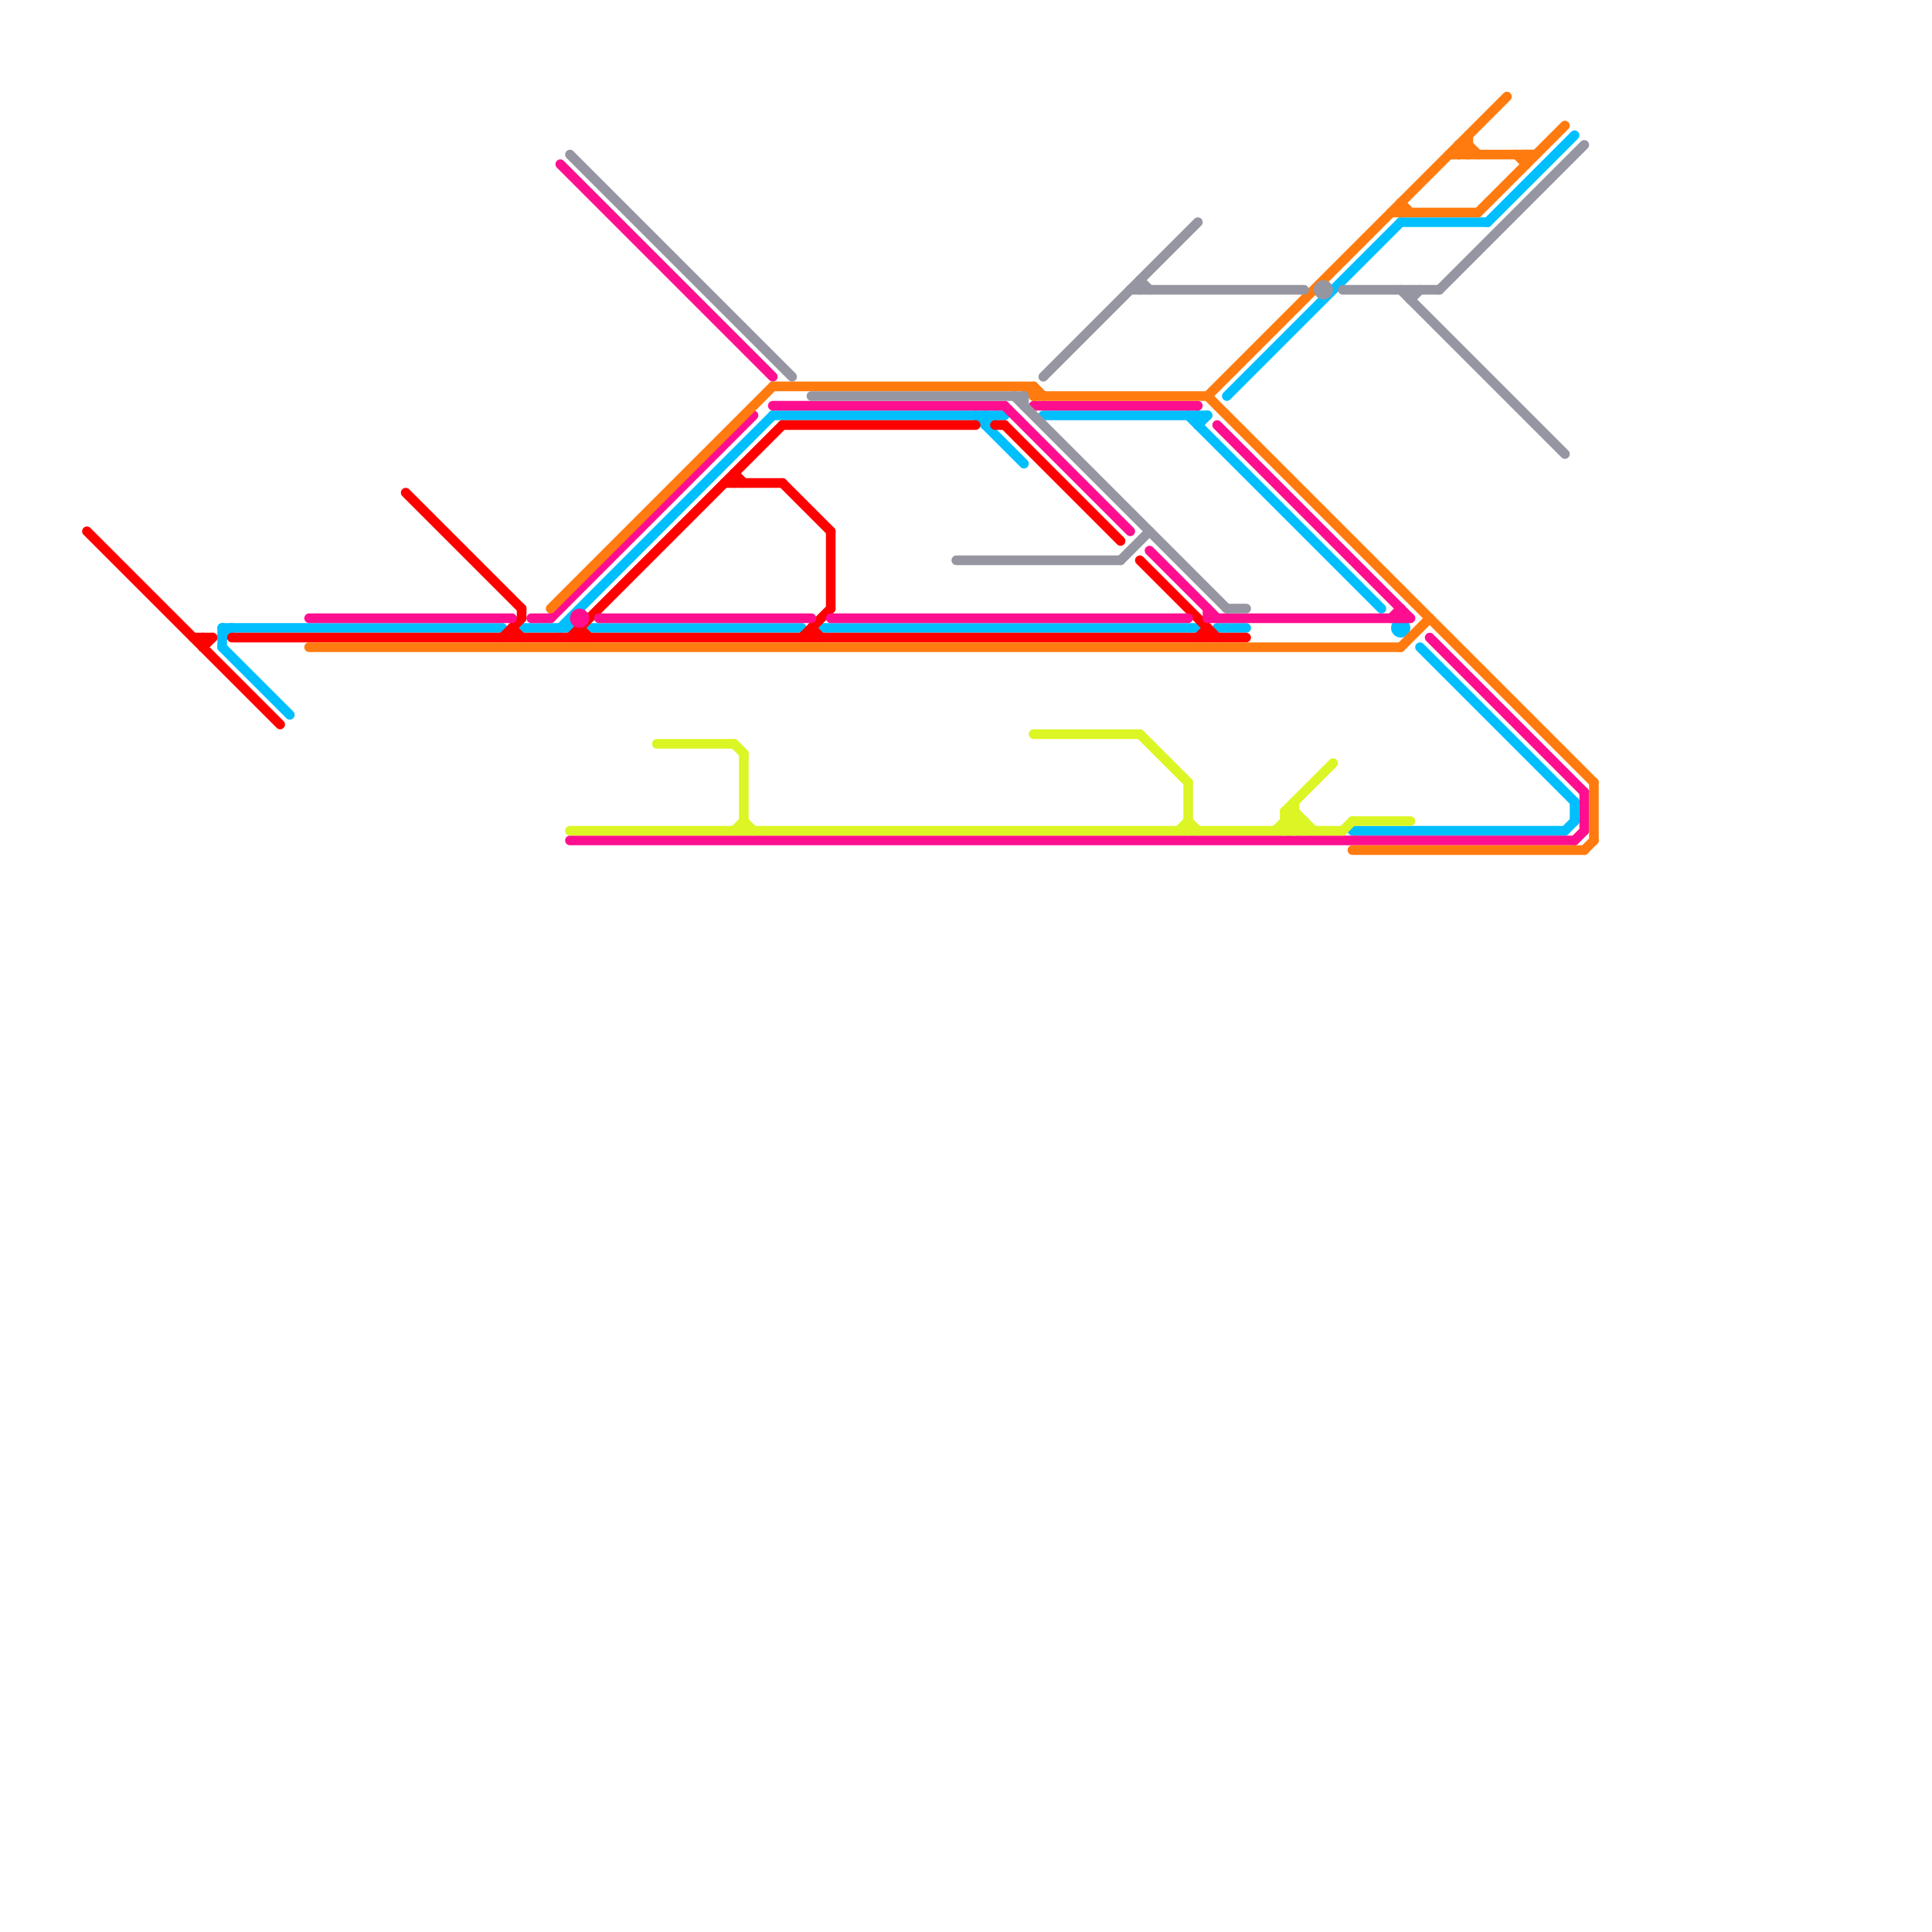 
<svg version="1.1" xmlns="http://www.w3.org/2000/svg" viewBox="0 0 200 200">
<style>text { font: 1px Helvetica; font-weight: 600; white-space: pre; dominant-baseline: central; } line { stroke-width: 1; fill: none; stroke-linecap: round; stroke-linejoin: round; } .c0 { stroke: #00bfff } .c1 { stroke: #ff0000 } .c2 { stroke: #ff0f8f } .c3 { stroke: #ff7b0f } .c4 { stroke: #9696a2 } .c5 { stroke: #dcf524 } .w1 { stroke-width: 1; }</style><defs><g id="ct-xf"><circle r="0.5" fill="#fff" stroke="#000" stroke-width="0.2"/></g><g id="ct"><circle r="0.5" fill="#fff" stroke="#000" stroke-width="0.1"/></g></defs><line class="c0 " x1="54" y1="65" x2="59" y2="65"/><line class="c0 " x1="145" y1="23" x2="154" y2="23"/><line class="c0 " x1="23" y1="65" x2="23" y2="67"/><line class="c0 " x1="140" y1="86" x2="162" y2="86"/><line class="c0 " x1="126" y1="65" x2="129" y2="65"/><line class="c0 " x1="58" y1="65" x2="80" y2="43"/><line class="c0 " x1="23" y1="66" x2="24" y2="65"/><line class="c0 " x1="80" y1="43" x2="104" y2="43"/><line class="c0 " x1="102" y1="44" x2="103" y2="43"/><line class="c0 " x1="59" y1="64" x2="59" y2="65"/><line class="c0 " x1="163" y1="83" x2="163" y2="85"/><line class="c0 " x1="124" y1="43" x2="124" y2="44"/><line class="c0 " x1="154" y1="23" x2="163" y2="14"/><line class="c0 " x1="102" y1="43" x2="102" y2="44"/><line class="c0 " x1="123" y1="43" x2="143" y2="63"/><line class="c0 " x1="61" y1="65" x2="83" y2="65"/><line class="c0 " x1="101" y1="43" x2="106" y2="48"/><line class="c0 " x1="108" y1="43" x2="125" y2="43"/><line class="c0 " x1="23" y1="65" x2="52" y2="65"/><line class="c0 " x1="162" y1="86" x2="163" y2="85"/><line class="c0 " x1="147" y1="67" x2="163" y2="83"/><line class="c0 " x1="23" y1="67" x2="30" y2="74"/><line class="c0 " x1="127" y1="41" x2="145" y2="23"/><line class="c0 " x1="124" y1="44" x2="125" y2="43"/><line class="c0 " x1="85" y1="65" x2="124" y2="65"/><circle cx="145" cy="65" r="1" fill="#00bfff" /><line class="c1 " x1="84" y1="65" x2="84" y2="66"/><line class="c1 " x1="42" y1="51" x2="54" y2="63"/><line class="c1 " x1="76" y1="49" x2="77" y2="50"/><line class="c1 " x1="81" y1="44" x2="101" y2="44"/><line class="c1 " x1="75" y1="50" x2="81" y2="50"/><line class="c1 " x1="59" y1="66" x2="81" y2="44"/><line class="c1 " x1="60" y1="65" x2="60" y2="66"/><line class="c1 " x1="103" y1="44" x2="104" y2="44"/><line class="c1 " x1="83" y1="66" x2="86" y2="63"/><line class="c1 " x1="53" y1="65" x2="54" y2="66"/><line class="c1 " x1="84" y1="65" x2="85" y2="66"/><line class="c1 " x1="81" y1="50" x2="86" y2="55"/><line class="c1 " x1="9" y1="55" x2="29" y2="75"/><line class="c1 " x1="124" y1="66" x2="125" y2="65"/><line class="c1 " x1="76" y1="49" x2="76" y2="50"/><line class="c1 " x1="104" y1="44" x2="116" y2="56"/><line class="c1 " x1="118" y1="58" x2="126" y2="66"/><line class="c1 " x1="86" y1="55" x2="86" y2="63"/><line class="c1 " x1="60" y1="65" x2="61" y2="66"/><line class="c1 " x1="20" y1="66" x2="22" y2="66"/><line class="c1 " x1="21" y1="66" x2="21" y2="67"/><line class="c1 " x1="125" y1="65" x2="125" y2="66"/><line class="c1 " x1="54" y1="63" x2="54" y2="64"/><line class="c1 " x1="52" y1="66" x2="54" y2="64"/><line class="c1 " x1="21" y1="67" x2="22" y2="66"/><line class="c1 " x1="53" y1="65" x2="53" y2="66"/><line class="c1 " x1="24" y1="66" x2="129" y2="66"/><line class="c2 " x1="80" y1="42" x2="104" y2="42"/><line class="c2 " x1="62" y1="64" x2="84" y2="64"/><line class="c2 " x1="86" y1="64" x2="123" y2="64"/><line class="c2 " x1="164" y1="82" x2="164" y2="86"/><line class="c2 " x1="119" y1="57" x2="126" y2="64"/><line class="c2 " x1="163" y1="87" x2="164" y2="86"/><line class="c2 " x1="145" y1="63" x2="145" y2="64"/><line class="c2 " x1="59" y1="87" x2="163" y2="87"/><line class="c2 " x1="148" y1="66" x2="164" y2="82"/><line class="c2 " x1="125" y1="63" x2="125" y2="64"/><line class="c2 " x1="58" y1="17" x2="80" y2="39"/><line class="c2 " x1="107" y1="42" x2="124" y2="42"/><line class="c2 " x1="125" y1="64" x2="146" y2="64"/><line class="c2 " x1="32" y1="64" x2="53" y2="64"/><line class="c2 " x1="126" y1="44" x2="146" y2="64"/><line class="c2 " x1="57" y1="64" x2="78" y2="43"/><line class="c2 " x1="104" y1="42" x2="117" y2="55"/><line class="c2 " x1="55" y1="64" x2="57" y2="64"/><line class="c2 " x1="144" y1="64" x2="145" y2="63"/><circle cx="60" cy="64" r="1" fill="#ff0f8f" /><line class="c3 " x1="106" y1="40" x2="107" y2="41"/><line class="c3 " x1="125" y1="41" x2="156" y2="10"/><line class="c3 " x1="151" y1="15" x2="151" y2="16"/><line class="c3 " x1="151" y1="15" x2="152" y2="15"/><line class="c3 " x1="157" y1="16" x2="158" y2="17"/><line class="c3 " x1="80" y1="40" x2="107" y2="40"/><line class="c3 " x1="145" y1="21" x2="145" y2="22"/><line class="c3 " x1="158" y1="16" x2="158" y2="17"/><line class="c3 " x1="164" y1="88" x2="165" y2="87"/><line class="c3 " x1="144" y1="22" x2="153" y2="22"/><line class="c3 " x1="107" y1="40" x2="108" y2="41"/><line class="c3 " x1="140" y1="88" x2="164" y2="88"/><line class="c3 " x1="32" y1="67" x2="145" y2="67"/><line class="c3 " x1="165" y1="81" x2="165" y2="87"/><line class="c3 " x1="145" y1="67" x2="148" y2="64"/><line class="c3 " x1="152" y1="15" x2="153" y2="16"/><line class="c3 " x1="125" y1="41" x2="165" y2="81"/><line class="c3 " x1="57" y1="63" x2="80" y2="40"/><line class="c3 " x1="107" y1="40" x2="107" y2="41"/><line class="c3 " x1="107" y1="41" x2="125" y2="41"/><line class="c3 " x1="151" y1="16" x2="152" y2="15"/><line class="c3 " x1="145" y1="21" x2="146" y2="22"/><line class="c3 " x1="151" y1="15" x2="152" y2="16"/><line class="c3 " x1="153" y1="22" x2="162" y2="13"/><line class="c3 " x1="150" y1="16" x2="159" y2="16"/><line class="c3 " x1="152" y1="14" x2="152" y2="16"/><line class="c4 " x1="146" y1="31" x2="147" y2="30"/><line class="c4 " x1="108" y1="39" x2="124" y2="23"/><line class="c4 " x1="116" y1="58" x2="119" y2="55"/><line class="c4 " x1="149" y1="30" x2="164" y2="15"/><line class="c4 " x1="127" y1="63" x2="129" y2="63"/><line class="c4 " x1="84" y1="41" x2="106" y2="41"/><line class="c4 " x1="139" y1="30" x2="149" y2="30"/><line class="c4 " x1="59" y1="16" x2="82" y2="39"/><line class="c4 " x1="117" y1="30" x2="135" y2="30"/><line class="c4 " x1="105" y1="41" x2="127" y2="63"/><line class="c4 " x1="99" y1="58" x2="116" y2="58"/><line class="c4 " x1="146" y1="30" x2="146" y2="31"/><line class="c4 " x1="118" y1="29" x2="118" y2="30"/><line class="c4 " x1="106" y1="41" x2="106" y2="42"/><line class="c4 " x1="145" y1="30" x2="162" y2="47"/><line class="c4 " x1="118" y1="29" x2="119" y2="30"/><circle cx="137" cy="30" r="1" fill="#9696a2" /><line class="c5 " x1="77" y1="85" x2="78" y2="86"/><line class="c5 " x1="122" y1="86" x2="123" y2="85"/><line class="c5 " x1="123" y1="85" x2="124" y2="86"/><line class="c5 " x1="135" y1="85" x2="135" y2="86"/><line class="c5 " x1="133" y1="84" x2="133" y2="86"/><line class="c5 " x1="68" y1="77" x2="76" y2="77"/><line class="c5 " x1="123" y1="81" x2="123" y2="86"/><line class="c5 " x1="133" y1="84" x2="138" y2="79"/><line class="c5 " x1="133" y1="85" x2="135" y2="85"/><line class="c5 " x1="132" y1="86" x2="134" y2="84"/><line class="c5 " x1="133" y1="84" x2="134" y2="84"/><line class="c5 " x1="133" y1="84" x2="135" y2="86"/><line class="c5 " x1="133" y1="85" x2="134" y2="86"/><line class="c5 " x1="59" y1="86" x2="139" y2="86"/><line class="c5 " x1="107" y1="76" x2="118" y2="76"/><line class="c5 " x1="134" y1="83" x2="134" y2="86"/><line class="c5 " x1="134" y1="84" x2="136" y2="86"/><line class="c5 " x1="133" y1="86" x2="134" y2="85"/><line class="c5 " x1="77" y1="78" x2="77" y2="86"/><line class="c5 " x1="134" y1="86" x2="135" y2="85"/><line class="c5 " x1="140" y1="85" x2="146" y2="85"/><line class="c5 " x1="76" y1="86" x2="77" y2="85"/><line class="c5 " x1="139" y1="86" x2="140" y2="85"/><line class="c5 " x1="118" y1="76" x2="123" y2="81"/><line class="c5 " x1="76" y1="77" x2="77" y2="78"/>
</svg>
